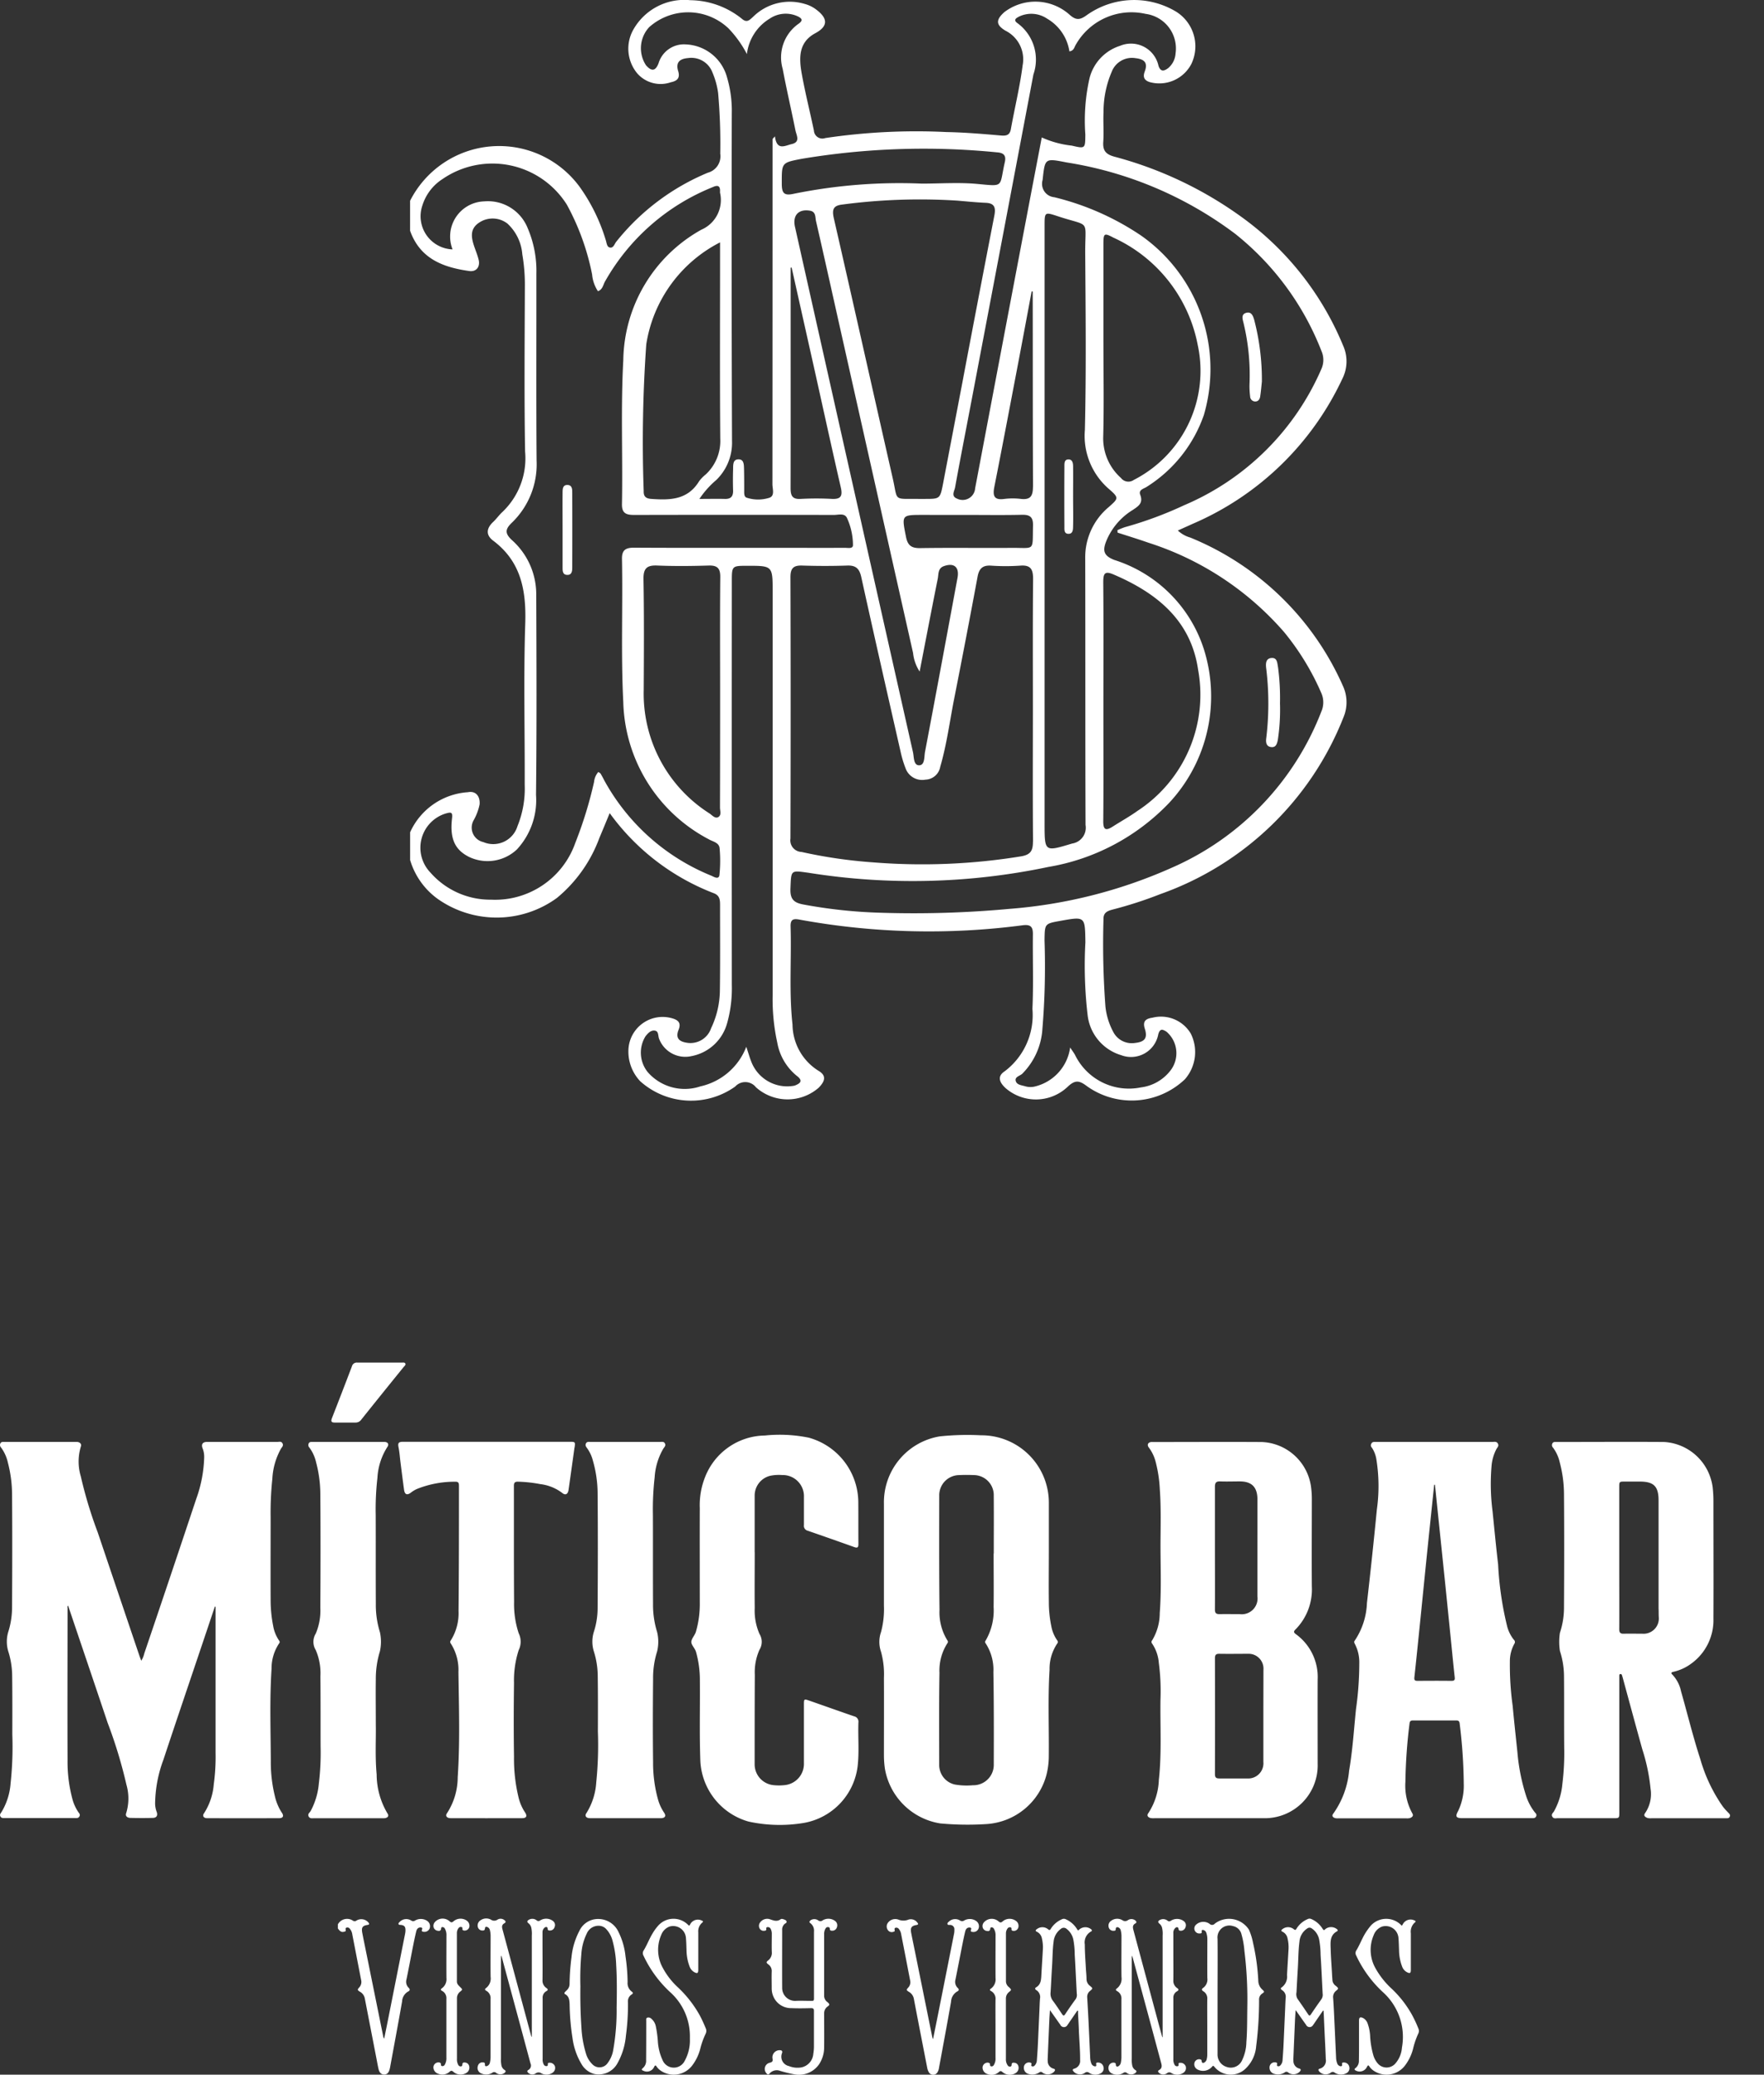 <svg xmlns="http://www.w3.org/2000/svg" width="91" height="107" viewBox="0 0 91 107">
  <rect x="0" y="0" width="91" height="107" fill="#333333" stroke="none"/>
  <g id="Group_119" data-name="Group 119" transform="translate(-0.869)">
    <path id="Trazado_98" data-name="Trazado 98" d="M86.152,84.668q0-1.2,0-2.4V78.165c0-.3,0-.3.305-.3h.587V77.8c0-.729-.244-.974-.969-.975h-.76c-.3,0-.3,0-.305.3v4.107c0,1.067,0,2.134,0,3.2,0,.181.053.248.235.241C85.546,84.661,85.849,84.669,86.152,84.668ZM82.784,94.874c-.052.083-.156.149-.085.271s.179.079.275.08q1.446,0,2.89,0c.284,0,.29-.007.29-.3q0-1.723,0-3.444V90.477q-.482-1.755-.957-3.511c-.011-.043-.024-.084-.037-.128s-.028-.092-.08-.09c-.073,0-.064.067-.068.116s0,.118,0,.176v6.845c0,.292-.007.3-.29.3-.548,0-1.1,0-1.644,0A2.526,2.526,0,0,1,82.784,94.874ZM74.616,87.1c.353,0,.7,0,1.057,0q.13-1.237.257-2.476.09-.891.179-1.78L76.023,82q-.165-1.6-.332-3.2-.094-.907-.187-1.813l-.041,0q-.178,1.709-.355,3.417c-.108,1.06-.213,2.12-.321,3.179-.112,1.111-.224,2.221-.345,3.332C74.424,87.074,74.478,87.1,74.616,87.1Zm-3.2,7.875c-.1.116-.038.209.1.243a.7.7,0,0,0,.173.008h3.476a.626.626,0,0,0,.194-.012c.112-.038.21-.118.127-.245a2.959,2.959,0,0,1-.359-1.612,26.967,26.967,0,0,1,.213-3.011c.01-.111.059-.158.164-.158h1.365c-.031-.294-.06-.589-.085-.883-.009-.111-.057-.159-.163-.159H74.354c-.105,0-.155.048-.164.158a26.985,26.985,0,0,0-.213,3.011,2.962,2.962,0,0,0,.358,1.612c.082.126-.015.207-.127.245a.6.6,0,0,1-.194.012H71.869A2.959,2.959,0,0,1,71.412,94.975ZM64.15,77.092c.009,1.052,0,2.1,0,3.154s0,2.118,0,3.176c0,.184.059.245.238.24.3-.009.6,0,.905,0q0-1.185,0-2.371c0-1.051,0-2.1,0-3.154,0-.214.068-.284.274-.276.257.011.516.007.774,0v-.112c0-.638-.293-.929-.918-.931-.332,0-.666.01-1,0C64.219,76.808,64.149,76.878,64.15,77.092Zm1.144,15.042q0-2.578,0-5.157c0-.176.06-.229.227-.227.376.007.753,0,1.129,0v-.215a.766.766,0,0,0-.8-.826c-.492-.006-.983,0-1.475,0-.168,0-.227.051-.227.227q.007,2.988,0,5.976c0,.176.06.229.227.225C64.684,92.131,64.989,92.133,65.294,92.135Zm-14.227.34c0-1.582-.013-3.164.014-4.745a2.593,2.593,0,0,1,.41-1.53.109.109,0,0,0,0-.141,2.735,2.735,0,0,1-.408-1.577c-.023-1.964-.017-3.929-.014-5.893a1.039,1.039,0,0,1,1.012-1.058c.22-.01.44-.007.66,0a1.032,1.032,0,0,0-1-1.042c-.267-.012-.536-.012-.8,0a1.039,1.039,0,0,0-1.012,1.058c0,1.964-.01,3.929.014,5.893a2.735,2.735,0,0,0,.408,1.577.109.109,0,0,1,0,.141,2.594,2.594,0,0,0-.41,1.53c-.028,1.581-.019,3.164-.014,4.745a1.031,1.031,0,0,0,.81,1.015,1.632,1.632,0,0,0,.333.043S51.068,92.48,51.068,92.474Zm-11.7,1.592a3.277,3.277,0,0,0,1.868,1.342,7.55,7.55,0,0,0,2.849.069,3.387,3.387,0,0,0,2.774-2.9c.09-.763.017-1.529.046-2.293a.282.282,0,0,0-.226-.318c-.308-.106-.614-.215-.922-.322a16.28,16.28,0,0,1-.041,1.891,3.386,3.386,0,0,1-2.774,2.9,7.551,7.551,0,0,1-2.849-.07A3.022,3.022,0,0,1,39.366,94.066Zm1.04-13.594h.006c0,.957-.008,1.913,0,2.87a2.974,2.974,0,0,0,.244,1.334.775.775,0,0,1,0,.822,2.823,2.823,0,0,0-.239,1.291c-.013,1.538-.012,3.076-.009,4.614a1.079,1.079,0,0,0,.982,1.077c.055.005.11.005.165.008,0-.014,0-.028,0-.042,0-1.538,0-3.076.009-4.613a2.835,2.835,0,0,1,.24-1.291.775.775,0,0,0,0-.822,2.985,2.985,0,0,1-.244-1.334c-.011-.956,0-1.913,0-2.87h-.006c0-.971,0-1.942,0-2.914a1.05,1.05,0,0,1,.793-1.033,2.048,2.048,0,0,1,.6-.04,1.083,1.083,0,0,0-1.115-1.042,2.214,2.214,0,0,0-.626.04,1.05,1.05,0,0,0-.793,1.032C40.4,78.529,40.406,79.5,40.406,80.472ZM25.682,94.966c-.1.136-.015.257.181.258q1.847,0,3.692,0c.228,0,.278-.113.143-.311a2.4,2.4,0,0,1-.317-.721,8.508,8.508,0,0,1-.244-2.141c-.02-1.265-.017-2.531,0-3.8a5.076,5.076,0,0,1,.242-1.695.986.986,0,0,0,0-.87,4.757,4.757,0,0,1-.238-1.607c-.015-2-.006-4-.01-6,0-.171.067-.213.221-.209A7.063,7.063,0,0,1,30.491,78a2.318,2.318,0,0,1,1.119.447c.17.145.3.086.338-.146q.133-.928.261-1.855a5.8,5.8,0,0,0-.135-.621l-.069,0h-1q-.1.718-.2,1.437c-.033.233-.169.291-.338.147a2.318,2.318,0,0,0-1.119-.447,7.05,7.05,0,0,0-1.142-.125c-.154,0-.222.038-.221.209,0,2,0,4,.01,6a4.758,4.758,0,0,0,.238,1.607.989.989,0,0,1,0,.87,5.119,5.119,0,0,0-.242,1.695c-.016,1.265-.019,2.531,0,3.8a8.508,8.508,0,0,0,.244,2.141,2.4,2.4,0,0,0,.317.721c.134.2.086.31-.143.311-.786,0-1.572,0-2.358,0A2.576,2.576,0,0,1,25.682,94.966ZM23.307,77.085c.051.4.1.8.157,1.2.035.247.161.291.354.142a1.54,1.54,0,0,1,.295-.183,4.015,4.015,0,0,1,1.034-.294q0-.45,0-.9c0-.116,0-.23-.163-.225A5.86,5.86,0,0,0,23.307,77.085ZM18.639,94.863c-.05.082-.16.144-.1.269s.186.094.288.094q1.749,0,3.5,0a.751.751,0,0,0,.173-.007c.136-.032.19-.122.105-.243a3.972,3.972,0,0,1-.556-2.011c-.086-.925-.028-1.853-.043-2.54,0-.945-.011-1.651,0-2.357a4.817,4.817,0,0,1,.213-1.456,2.322,2.322,0,0,0,0-.979,4.714,4.714,0,0,1-.212-1.455c-.009-1.53,0-3.06-.006-4.59a14.312,14.312,0,0,1,.088-1.915,5.658,5.658,0,0,1,.175-.889c-.041-.311-.082-.622-.122-.934,0-.01,0-.019,0-.029H21.095a6.2,6.2,0,0,0-.149.81,14.328,14.328,0,0,0-.088,1.915c0,1.53,0,3.06.006,4.59a4.725,4.725,0,0,0,.212,1.456,2.311,2.311,0,0,1,0,.979,4.821,4.821,0,0,0-.214,1.456c-.014.706,0,1.412,0,2.357.015.688-.043,1.616.043,2.54a3.969,3.969,0,0,0,.556,2.011c.085.12.031.21-.105.243a.754.754,0,0,1-.173.007H18.923A2.645,2.645,0,0,1,18.639,94.863Zm-9.518.1c-.065.166.064.25.209.253.39.009.782.011,1.172,0,.191-.006.257-.135.187-.319a1.231,1.231,0,0,1-.078-.431,6.668,6.668,0,0,1,.425-2.241c.511-1.543,1.032-3.082,1.552-4.623v-4.32l-.038-.009q-.437,1.3-.876,2.606c-.594,1.768-1.194,3.534-1.78,5.3a6.67,6.67,0,0,0-.425,2.241,1.23,1.23,0,0,0,.078.43c.072.184,0,.313-.187.319-.045,0-.09,0-.134,0A1.808,1.808,0,0,1,9.121,94.967Zm-6.431-.046c-.047.068-.1.128-.054.218s.128.086.207.087c.239,0,.477,0,.717,0q1.455,0,2.911,0c.091,0,.192.018.246-.094.046-.094-.016-.15-.062-.216a2.233,2.233,0,0,1-.3-.658A7.422,7.422,0,0,1,6.1,92.229c-.007-1.9,0-3.794,0-5.691q-.54-1.6-1.078-3.2c-.011-.035-.024-.069-.039-.109-.048.037-.027.084-.027.12,0,2.612-.006,5.225,0,7.837a7.39,7.39,0,0,0,.254,2.028,2.253,2.253,0,0,0,.3.658c.046.066.107.122.062.216-.055.112-.155.093-.246.093q-1.155,0-2.31,0A2.341,2.341,0,0,1,2.691,94.921ZM6.789,77.6a2.668,2.668,0,0,1,0-1.541c.059-.147-.068-.244-.222-.244H5.536a5.827,5.827,0,0,0,.111.743,22.266,22.266,0,0,0,.873,2.886q1.064,3.174,2.144,6.344c.028.081.059.162.1.272a1.231,1.231,0,0,0,.157-.379c.083-.246.165-.491.248-.737q-.755-2.228-1.506-4.457A22.276,22.276,0,0,1,6.789,77.6Zm10.323-1.435c.054-.084.143-.157.079-.275s-.165-.075-.253-.075H15.672a5.7,5.7,0,0,0-.156.859,16.423,16.423,0,0,0-.089,1.981c0,1.412,0,2.826,0,4.238a6.855,6.855,0,0,0,.129,1.359,1.94,1.94,0,0,0,.285.733c.038.055.083.1.027.175a2.3,2.3,0,0,0-.394,1.31c-.1,1.587-.046,3.178-.039,4.766a7.37,7.37,0,0,0,.208,1.793,2.6,2.6,0,0,0,.363.868c.117.168.062.282-.144.282-.789,0-1.579,0-2.368,0a2.235,2.235,0,0,1-.358.787c-.1.133-.027.255.155.256q1.857.006,3.714,0c.206,0,.261-.114.144-.282a2.6,2.6,0,0,1-.363-.868,7.36,7.36,0,0,1-.208-1.793c-.007-1.589-.065-3.178.039-4.766a2.308,2.308,0,0,1,.393-1.31c.056-.073.011-.12-.027-.175A1.914,1.914,0,0,1,16.7,85.3a6.863,6.863,0,0,1-.129-1.359c-.007-1.413,0-2.826,0-4.238a16.416,16.416,0,0,1,.089-1.981A3.563,3.563,0,0,1,17.113,76.169Zm6.334-4.222c.04-.049.109-.1.079-.168s-.113-.052-.176-.052c-.384,0-.767,0-1.151,0h-.556q-.765.945-1.528,1.892l0,0c-.124.321-.245.644-.372.965-.04.1-.039.16,0,.194.46,0,.918,0,1.378,0a.436.436,0,0,0,.143-.118Q22.349,73.3,23.446,71.947Zm13.4,4.2c.049-.072.117-.132.073-.235-.05-.119-.154-.092-.244-.092-.429,0-.86,0-1.289,0a5.721,5.721,0,0,0-.146.786,14.642,14.642,0,0,0-.09,1.938c0,1.53,0,3.06.006,4.59a4.745,4.745,0,0,0,.211,1.456,2.138,2.138,0,0,1,0,1A4.524,4.524,0,0,0,35.16,87c-.011,1.434-.016,2.869,0,4.3a7.079,7.079,0,0,0,.247,1.9,2.352,2.352,0,0,0,.319.7c.116.167.063.271-.139.288-.028,0-.058,0-.087,0H33.215a2.369,2.369,0,0,1-.361.788c-.086.118-.026.226.12.249a.862.862,0,0,0,.13,0h3.54c.028,0,.058,0,.087,0,.2-.016.254-.121.139-.288a2.34,2.34,0,0,1-.319-.7,7.079,7.079,0,0,1-.247-1.9c-.018-1.434-.013-2.869,0-4.3a4.52,4.52,0,0,1,.208-1.412,2.14,2.14,0,0,0,0-1,4.724,4.724,0,0,1-.211-1.456c-.009-1.53,0-3.06-.006-4.59a14.666,14.666,0,0,1,.09-1.937A3.363,3.363,0,0,1,36.848,76.146ZM46.9,81.085c-.007-.736,0-1.472-.006-2.208a3.49,3.49,0,0,0-1.774-2.949,3.436,3.436,0,0,1,.632,1.908c.011.735,0,1.472.006,2.207,0,.179-.05.218-.217.157-.482-.173-.967-.34-1.452-.509,0,.138,0,.276,0,.415a.258.258,0,0,0,.193.294q1.2.414,2.4.843C46.852,81.3,46.9,81.263,46.9,81.085ZM57.16,86.215c.053-.068.032-.117-.011-.175a1.822,1.822,0,0,1-.293-.706,6.107,6.107,0,0,1-.13-1.269c-.012-.875,0-1.751,0-2.627,0-.831,0-1.663,0-2.494a3.482,3.482,0,0,0-1.772-3.012,3.488,3.488,0,0,1,.63,1.97c0,.831,0,1.662,0,2.494,0,.875-.008,1.751,0,2.626a6,6,0,0,0,.13,1.269,1.807,1.807,0,0,0,.293.706c.044.058.065.107.011.175a2.327,2.327,0,0,0-.4,1.352c-.093,1.485-.024,2.971-.04,4.456a3.964,3.964,0,0,1-.13,1,3.422,3.422,0,0,1-3.063,2.5,15.384,15.384,0,0,1-2.408-.032,3.016,3.016,0,0,1-1.137-.393,3.359,3.359,0,0,0,2.28,1.436,15.384,15.384,0,0,0,2.408.032,3.422,3.422,0,0,0,3.063-2.5,3.954,3.954,0,0,0,.13-1c.016-1.485-.053-2.972.04-4.456A2.333,2.333,0,0,1,57.16,86.215ZM69.44,85.5a2.935,2.935,0,0,0,.854-2.234c-.012-1.5,0-3,0-4.5a4.772,4.772,0,0,0-.042-.638,2.714,2.714,0,0,0-1.51-2.052,2.625,2.625,0,0,1,.368,1.01,4.628,4.628,0,0,1,.041.638c0,1.5-.01,3,0,4.5A2.943,2.943,0,0,1,68.3,84.46c-.1.1-.075.147.024.22a2.725,2.725,0,0,1,1.138,2.352c-.009,1.441,0,2.884,0,4.326a2.726,2.726,0,0,1-2.768,2.824c-.934.006-1.868,0-2.8,0H62.238a2.359,2.359,0,0,1-.378.786c-.09.12-.016.21.108.246a.814.814,0,0,0,.216.011h2.845c.934,0,1.868.005,2.8,0A2.726,2.726,0,0,0,70.6,92.4c0-1.442-.006-2.884,0-4.326a2.726,2.726,0,0,0-1.138-2.352C69.365,85.65,69.342,85.6,69.44,85.5Zm12.35,9.411a2.727,2.727,0,0,1-.454-.873,10.115,10.115,0,0,1-.438-2.222c-.084-.8-.171-1.592-.245-2.389a15.277,15.277,0,0,1-.144-2.265,1.879,1.879,0,0,1,.229-.931.154.154,0,0,0-.025-.213,1.883,1.883,0,0,1-.336-.662,16.791,16.791,0,0,1-.473-3.221c-.107-.912-.193-1.826-.287-2.74a10.911,10.911,0,0,1-.056-2.289,2.283,2.283,0,0,1,.258-.927c.05-.086.138-.157.072-.276s-.174-.087-.271-.087h-1.17c-.013.083-.024.166-.034.249a10.859,10.859,0,0,0,.056,2.288c.093.914.178,1.828.287,2.741a16.794,16.794,0,0,0,.473,3.221,1.889,1.889,0,0,0,.337.662.154.154,0,0,1,.025.213,1.879,1.879,0,0,0-.229.931,15.249,15.249,0,0,0,.144,2.264c.074.8.161,1.594.245,2.39A10.208,10.208,0,0,0,80.192,93a2.744,2.744,0,0,0,.454.873c.051.061.118.112.077.21s-.133.1-.219.1H78.065a2.084,2.084,0,0,1-.227.673c-.156.278-.111.368.2.368q1.053,0,2.108,0h1.5c.086,0,.175,0,.219-.1S81.84,94.975,81.789,94.913Zm9.981.022a3.549,3.549,0,0,1-.276-.311,8.161,8.161,0,0,1-1.157-2.433c-.378-1.159-.666-2.346-1-3.519a1.764,1.764,0,0,0-.44-.846c-.094-.089-.064-.123.05-.15a2.456,2.456,0,0,0,.923-.426,2.756,2.756,0,0,0,1.139-2.317c.009-2.024,0-4.048,0-6.071a6.164,6.164,0,0,0-.039-.7,2.726,2.726,0,0,0-1.518-2.084,2.557,2.557,0,0,1,.375,1.042,6.164,6.164,0,0,1,.039.7c0,2.023,0,4.048,0,6.072a2.759,2.759,0,0,1-1.139,2.317,2.443,2.443,0,0,1-.923.426c-.115.027-.144.061-.051.15a1.764,1.764,0,0,1,.44.846c.332,1.173.62,2.36,1,3.519a8.162,8.162,0,0,0,1.157,2.433,3.551,3.551,0,0,0,.276.311c.055.058.127.1.087.2s-.126.084-.2.087-.145,0-.217,0H87.759a1.351,1.351,0,0,1-.268.763c-.118.151,0,.215.1.261a.617.617,0,0,0,.236.017h3.607c.073,0,.145,0,.218,0s.165.011.2-.087S91.826,94.994,91.77,94.935Z" fill="none"/>
    <path id="Trazado_99" data-name="Trazado 99" d="M23.033,99.459a.332.332,0,0,0-.119-.385.584.584,0,0,0-.626-.027.179.179,0,0,1-.209,0,.473.473,0,0,0-.594.075c-.029.032-.073.062-.056.111s.072.038.113.042c.18.019.244.088.244.271a.9.9,0,0,1-.016.169q-.422,2.125-.844,4.249c-.078.394-.158.786-.238,1.179a.28.28,0,0,1-.05-.12q-.45-2.219-.9-4.438c-.06-.295-.121-.592-.178-.887s.007-.381.272-.423c.093-.015.1-.054.044-.122a.479.479,0,0,0-.61-.106.163.163,0,0,1-.205,0,.539.539,0,0,0-.762.2v.21c.118.168.2.208.339.166.039-.012.078-.021.068-.076s-.027-.109.042-.132a.149.149,0,0,1,.163.053.59.59,0,0,1,.134.308q.227,1.172.455,2.346a.412.412,0,0,1-.1.378c-.1.116-.1.133.028.217a.5.5,0,0,1,.256.329c.2,1.032.4,2.063.6,3.093.037.19.069.38.112.567s.143.285.288.286.24-.087.289-.282c0-.022.011-.042.015-.064.209-1.14.423-2.28.624-3.422a.618.618,0,0,1,.318-.517c.088-.044.1-.109.024-.186a.431.431,0,0,1-.116-.433c.123-.6.238-1.21.358-1.816.045-.223.092-.446.146-.666.028-.111.088-.2.223-.2.059,0,.11.032.079.1-.052.113.029.119.1.128A.291.291,0,0,0,23.033,99.459Zm1.409,6.7q0-1.545,0-3.089a.429.429,0,0,1,.165-.353c.131-.107.129-.109,0-.237-.078-.081-.168-.153-.168-.283,0-.828,0-1.657,0-2.485a.424.424,0,0,1,.092-.281.136.136,0,0,1,.14-.047c.057.012.059.055.054.1a.065.065,0,0,0,.055.076.247.247,0,0,0,.3-.174.322.322,0,0,0-.145-.339.556.556,0,0,0-.663.036c-.085.074-.127.081-.217,0a.534.534,0,0,0-.755.05.291.291,0,0,0-.05.3.261.261,0,0,0,.229.147.11.11,0,0,0,.141-.083c.011-.045,0-.107.069-.11a.148.148,0,0,1,.134.089.668.668,0,0,1,.077.354c0,.728-.007,1.455,0,2.183a.578.578,0,0,1-.237.532c-.07.05-.068.091.011.133a.423.423,0,0,1,.223.413c0,.5,0,1.007,0,1.512s0,1.007,0,1.511a.668.668,0,0,1-.081.367.136.136,0,0,1-.14.076c-.062-.009-.062-.058-.063-.11s-.05-.075-.1-.08a.26.26,0,0,0-.278.321.348.348,0,0,0,.234.261.551.551,0,0,0,.583-.092c.079-.07.125-.081.21,0a.563.563,0,0,0,.706.024.318.318,0,0,0,.1-.343.235.235,0,0,0-.213-.165c-.063-.01-.125,0-.133.085,0,.049-.006.1-.066.113a.136.136,0,0,1-.143-.07A.587.587,0,0,1,24.443,106.164Zm4.69.28c0,.056.009.11-.064.118a.146.146,0,0,1-.149-.084.549.549,0,0,1-.056-.293q0-1.564,0-3.13a.375.375,0,0,1,.193-.359c.1-.056.085-.1,0-.161a.458.458,0,0,1-.2-.415c.008-.613,0-1.227,0-1.84,0-.2,0-.4,0-.605a.307.307,0,0,1,.11-.256c.077-.058.15-.035.156.057s.049.092.11.093a.245.245,0,0,0,.246-.175.265.265,0,0,0-.084-.318.584.584,0,0,0-.656-.029.143.143,0,0,1-.192-.007.352.352,0,0,0-.4-.022c-.093.053-.094.118-.011.18a.4.4,0,0,1,.142.228,1.5,1.5,0,0,1,.027.4q0,2.373,0,4.748v.473l-.017,0a.319.319,0,0,1-.015-.036q-.742-2.757-1.484-5.514c-.035-.131-.028-.228.1-.3.094-.054.07-.117-.008-.17a.3.3,0,0,0-.343-.02.3.3,0,0,1-.346,0,.508.508,0,0,0-.541.041.31.31,0,0,0-.116.382.239.239,0,0,0,.243.138c.1,0,.1-.053.113-.13s.082-.066.139-.039a.231.231,0,0,1,.116.167,1.246,1.246,0,0,1,.033.287c0,.7-.009,1.4,0,2.1a.623.623,0,0,1-.237.585c-.064.046-.072.093.01.137a.434.434,0,0,1,.225.424c0,1,0,2,0,3a1.218,1.218,0,0,1-.03.26.251.251,0,0,1-.126.189c-.072.034-.145.038-.136-.076.007-.082-.039-.1-.1-.1a.233.233,0,0,0-.259.172.307.307,0,0,0,.18.4.6.6,0,0,0,.56-.038.152.152,0,0,1,.2.007.352.352,0,0,0,.433,0c.06-.053.081-.1,0-.152a.367.367,0,0,1-.165-.256,1.557,1.557,0,0,1-.02-.353q0-2.592,0-5.182v-.112a.372.372,0,0,1,.053.121q.475,1.755.949,3.51l.522,1.939a.256.256,0,0,1-.107.33c-.084.048-.068.1-.007.153a.3.3,0,0,0,.384.025.245.245,0,0,1,.289,0,.557.557,0,0,0,.579-.031.3.3,0,0,0,.121-.333.28.28,0,0,0-.286-.183C29.174,106.388,29.129,106.386,29.133,106.444Zm3.546-2.927a11.661,11.661,0,0,1-.178,2.234,1.517,1.517,0,0,1-.277.644.509.509,0,0,1-.81.057,1.259,1.259,0,0,1-.319-.549,5.508,5.508,0,0,1-.231-1.341c-.048-.7-.063-1.408-.053-2.114a14.208,14.208,0,0,1,.049-1.666,2.805,2.805,0,0,1,.275-1.046.657.657,0,0,1,.636-.411.523.523,0,0,1,.35.147,1.4,1.4,0,0,1,.354.646,5.468,5.468,0,0,1,.182,1.231C32.7,102.072,32.692,102.794,32.679,103.517Zm.778-.8a.538.538,0,0,1-.211-.483,9.78,9.78,0,0,0-.108-1.334,3.639,3.639,0,0,0-.361-1.255,1.152,1.152,0,0,0-1.081-.67,1.06,1.06,0,0,0-.943.625,3.679,3.679,0,0,0-.4,1.338,11.6,11.6,0,0,0-.1,1.387.432.432,0,0,1-.136.316c-.034.033-.069.065-.1.1s-.048.08,0,.108c.215.114.229.315.238.529a12.144,12.144,0,0,0,.151,1.752,3.5,3.5,0,0,0,.476,1.351,1.078,1.078,0,0,0,.638.485,1.1,1.1,0,0,0,1.2-.544,3.538,3.538,0,0,0,.438-1.42,11.909,11.909,0,0,0,.107-1.729.416.416,0,0,1,.182-.4C33.538,102.819,33.532,102.765,33.457,102.713Zm3.816,2.172a.31.31,0,0,0,.008-.267,7.144,7.144,0,0,0-.313-.678,5.955,5.955,0,0,0-1.158-1.473,3.8,3.8,0,0,1-.739-.958,1.917,1.917,0,0,1-.093-1.708.735.735,0,0,1,.424-.437.66.66,0,0,1,.854.594c.018.205.022.41.029.617a2.449,2.449,0,0,0,.154.834.55.55,0,0,0,.24.3c.165.091.213.063.213-.128,0-.64,0-1.28,0-1.919a.584.584,0,0,1,.2-.5c.072-.055.048-.087-.026-.113a.448.448,0,0,0-.6.214c-.027.043-.035.071-.09.02a1.058,1.058,0,0,0-1.585.071,2.486,2.486,0,0,0-.257.362c-.171.28-.283.591-.455.87a.263.263,0,0,0-.011.28,6.06,6.06,0,0,0,1.392,1.895,3.05,3.05,0,0,1,1,2.32c0,.027,0,.052,0,.079a2.175,2.175,0,0,1-.266,1.123.627.627,0,0,1-1.15-.048,2.682,2.682,0,0,1-.235-.924,5.908,5.908,0,0,0-.105-.793.69.69,0,0,0-.229-.4.218.218,0,0,0-.217-.057c-.076.035-.046.123-.051.19,0,.044,0,.088,0,.132,0,.621,0,1.244-.006,1.867a.489.489,0,0,1-.157.4c-.094.08-.086.112.029.154a.406.406,0,0,0,.545-.212c.049-.086.074-.087.126-.008a.809.809,0,0,0,.212.21,1.194,1.194,0,0,0,1.624-.269,2.413,2.413,0,0,0,.426-.907A4.063,4.063,0,0,1,37.273,104.885ZM44.042,99.4a.282.282,0,0,0-.115-.344.576.576,0,0,0-.615-.018.188.188,0,0,1-.24,0,.342.342,0,0,0-.389,0c-.056.046-.083.1-.01.147a.48.48,0,0,1,.187.437q0,.842,0,1.683h0v1.71c0,.177,0,.178-.17.178-.259,0-.518-.014-.776,0a.666.666,0,0,1-.695-.674c-.007-.99,0-1.981,0-2.972a.388.388,0,0,1,.134-.328c.039-.03.1-.043.094-.111s-.074-.09-.131-.113-.135-.044-.176-.012c-.2.151-.389.052-.582-.008a.387.387,0,0,0-.077-.013.452.452,0,0,0-.424.224.28.28,0,0,0,.017.3.237.237,0,0,0,.243.088c.042,0,.081-.016.084-.064s-.024-.109.057-.12a.159.159,0,0,1,.17.094.548.548,0,0,1,.056.267c0,.306-.01.614,0,.919a.482.482,0,0,1-.185.434c-.112.091-.109.12.009.21a.41.41,0,0,1,.171.372c-.009.285,0,.57,0,.855a1.038,1.038,0,0,0,.084.422.991.991,0,0,0,.938.605c.336.015.673.008,1.01,0,.114,0,.149.036.147.151,0,.613,0,1.228,0,1.841a2.386,2.386,0,0,1-.033.366.771.771,0,0,1-.624.7,1.192,1.192,0,0,1-.636-.071.493.493,0,0,1-.349-.677c.024-.1-.018-.136-.111-.14a.369.369,0,0,0-.384.434c.026.136-.011.174-.134.21a.329.329,0,0,0-.187.537c.049.064.106.1.169.022a.487.487,0,0,1,.542-.139,6.483,6.483,0,0,0,.728.178,1.262,1.262,0,0,0,1.286-.52,1.567,1.567,0,0,0,.259-.881c.006-.575,0-1.149,0-1.723a.424.424,0,0,1,.17-.365c.126-.094.126-.118.009-.228a.412.412,0,0,1-.179-.3c0-1.065,0-2.13,0-3.2a.543.543,0,0,1,.08-.314.132.132,0,0,1,.134-.061c.059.007.08.044.081.1,0,.071.048.085.106.085A.243.243,0,0,0,44.042,99.4Zm7.312.05a.332.332,0,0,0-.121-.373.58.58,0,0,0-.615-.034.2.2,0,0,1-.232,0,.469.469,0,0,0-.555.052c-.04.037-.1.075-.084.137s.089.039.137.045a.22.22,0,0,1,.219.242.924.924,0,0,1-.015.2q-.42,2.124-.844,4.25c-.078.393-.159.786-.238,1.179h-.02c-.01-.04-.022-.08-.03-.12q-.447-2.208-.894-4.414c-.062-.305-.126-.609-.185-.913-.055-.282.009-.378.274-.422.094-.016.1-.059.042-.122a.413.413,0,0,0-.451-.158.691.691,0,0,1-.534,0,.468.468,0,0,0-.549.19.317.317,0,0,0,.017.358.238.238,0,0,0,.277.085c.038-.011.081-.018.072-.073s-.029-.118.05-.138a.162.162,0,0,1,.169.071.587.587,0,0,1,.116.275q.232,1.184.46,2.371a.4.4,0,0,1-.095.366c-.108.122-.106.135.034.225a.518.518,0,0,1,.254.359c.226,1.19.46,2.38.691,3.57a.644.644,0,0,0,.077.208.257.257,0,0,0,.45.009.6.6,0,0,0,.08-.234c.208-1.132.421-2.263.62-3.4a.644.644,0,0,1,.329-.539c.086-.043.089-.108.016-.176a.433.433,0,0,1-.117-.433c.125-.614.242-1.228.364-1.843.043-.214.087-.428.139-.64.028-.111.087-.2.222-.2.059,0,.111.031.081.1-.055.127.039.123.107.13A.276.276,0,0,0,51.354,99.448Zm2.037-.01a.314.314,0,0,0-.082-.348.551.551,0,0,0-.714,0c-.09.079-.132.069-.216,0a.534.534,0,0,0-.755.055.287.287,0,0,0-.046.3.262.262,0,0,0,.231.144.11.11,0,0,0,.139-.086c.011-.045.006-.105.072-.107a.148.148,0,0,1,.125.082.636.636,0,0,1,.082.353c0,.728-.007,1.455,0,2.183a.588.588,0,0,1-.24.545c-.061.042-.071.085.006.125a.448.448,0,0,1,.232.448c-.006.5,0,.99,0,1.485s0,1.008,0,1.512a.622.622,0,0,1-.09.376.13.13,0,0,1-.134.063c-.052-.01-.062-.051-.059-.1s-.041-.081-.091-.089a.26.26,0,0,0-.291.3.349.349,0,0,0,.242.284.555.555,0,0,0,.593-.1c.075-.068.117-.063.19,0a.569.569,0,0,0,.706.034.316.316,0,0,0,.113-.34.226.226,0,0,0-.206-.173c-.067-.012-.134-.007-.142.087,0,.051-.008.1-.069.11a.135.135,0,0,1-.134-.064.53.53,0,0,1-.092-.335c0-1.034,0-2.068,0-3.1a.425.425,0,0,1,.157-.344c.137-.115.136-.117.01-.246a.4.4,0,0,1-.165-.284c0-.828,0-1.657,0-2.484a.428.428,0,0,1,.086-.271.14.14,0,0,1,.15-.054c.057.013.052.059.05.105s.037.073.084.075A.236.236,0,0,0,53.39,99.438Zm3.027,3.391a.379.379,0,0,1-.091.316q-.261.36-.506.731c-.066.1-.1.086-.162,0-.156-.236-.312-.474-.482-.7a.6.6,0,0,1-.11-.429c.029-.454.046-.908.076-1.363.027-.415.022-.831.078-1.244a.923.923,0,0,1,.376-.663.222.222,0,0,1,.294,0,.927.927,0,0,1,.348.552,4.261,4.261,0,0,1,.072.769C56.352,101.473,56.381,102.145,56.417,102.829Zm1.374,3.763a.278.278,0,0,0-.272-.22c-.068,0-.121,0-.1.1s-.037.107-.11.086a.231.231,0,0,1-.147-.155.9.9,0,0,1-.054-.282c-.029-.617-.055-1.234-.085-1.851-.02-.419-.045-.839-.069-1.258a.385.385,0,0,1,.147-.334c.147-.124.15-.131,0-.258a.441.441,0,0,1-.183-.357c0-.184-.023-.367-.033-.551-.021-.41-.055-.822-.055-1.232a.638.638,0,0,1,.321-.666c.068-.032.049-.081,0-.12a.475.475,0,0,0-.606.017c-.058.072-.083.036-.118-.024a1.3,1.3,0,0,0-.567-.5.229.229,0,0,0-.222,0,1.263,1.263,0,0,0-.562.487c-.039.067-.067.085-.136.028a.461.461,0,0,0-.575-.017c-.074.05-.107.1,0,.146a.472.472,0,0,1,.253.346,1.949,1.949,0,0,1,.047.587c-.024.433-.052.865-.076,1.3-.013.243-.024.484-.269.628-.07.04-.064.1.006.143a.418.418,0,0,1,.193.439c-.017.192-.02.385-.029.577-.028.626-.055,1.251-.085,1.877-.012.24-.03.48-.047.72a.424.424,0,0,1-.111.274.129.129,0,0,1-.141.043c-.056-.021-.039-.068-.028-.112s-.02-.068-.063-.078a.262.262,0,0,0-.329.259.324.324,0,0,0,.246.329.64.64,0,0,0,.546-.079.121.121,0,0,1,.169.007.45.45,0,0,0,.6-.048c.068-.077.067-.13-.039-.158a.4.4,0,0,1-.291-.391,1.128,1.128,0,0,1,0-.157q.04-.978.083-1.955c.007-.164.02-.328.033-.513.187.263.359.51.533.753a.205.205,0,0,0,.371.01c.048-.062.09-.13.134-.193l.376-.547.035.013c0,.048,0,.1,0,.143.014.28.032.56.042.839.018.521.069,1.041.064,1.562a.411.411,0,0,1-.3.438c-.1.029-.1.082-.033.151a.44.44,0,0,0,.578.067.169.169,0,0,1,.225,0,.579.579,0,0,0,.615.01A.286.286,0,0,0,57.792,106.592Zm3.608-.4q0-1.57,0-3.143a.368.368,0,0,1,.187-.35c.1-.057.1-.106.007-.168a.445.445,0,0,1-.195-.4c.007-.486,0-.972,0-1.459q0-.487,0-.973a.336.336,0,0,1,.105-.272c.077-.065.154-.04.164.057.007.073.044.086.1.089a.247.247,0,0,0,.257-.18.265.265,0,0,0-.089-.316.59.59,0,0,0-.657-.024.134.134,0,0,1-.182,0,.358.358,0,0,0-.4-.031c-.1.051-.1.12-.015.187a.4.4,0,0,1,.136.217,1.381,1.381,0,0,1,.028.393q0,2.565,0,5.129v.113l-.02,0q-.119-.434-.236-.869-.623-2.32-1.247-4.639c-.04-.147-.061-.271.1-.358.073-.039.056-.1,0-.146a.318.318,0,0,0-.388-.02.242.242,0,0,1-.288,0,.519.519,0,0,0-.575.03.3.3,0,0,0-.084.428.255.255,0,0,0,.244.086c.087,0,.067-.065.079-.119.016-.073.079-.074.135-.05a.217.217,0,0,1,.121.162,1.16,1.16,0,0,1,.036.286c0,.7-.009,1.4,0,2.1a.635.635,0,0,1-.24.6c-.071.05-.057.1.016.136a.426.426,0,0,1,.221.414c0,1,0,2.008,0,3.011a1.492,1.492,0,0,1-.027.248.283.283,0,0,1-.109.188c-.084.059-.15.031-.153-.072,0-.053-.017-.08-.067-.094a.251.251,0,0,0-.275.122.312.312,0,0,0,.155.439.6.6,0,0,0,.572-.035.142.142,0,0,1,.184,0,.354.354,0,0,0,.434.006c.065-.053.093-.106,0-.159a.36.36,0,0,1-.158-.245,1.5,1.5,0,0,1-.022-.366q0-2.592,0-5.182v-.107a.668.668,0,0,1,.068.176q.374,1.381.748,2.762.354,1.311.706,2.623c.037.139.033.262-.109.34-.076.043-.066.09-.01.144a.322.322,0,0,0,.418.018.183.183,0,0,1,.23,0,.572.572,0,0,0,.614-.02.293.293,0,0,0,.117-.334.284.284,0,0,0-.289-.179c-.042,0-.082,0-.077.063s.009.1-.056.112a.14.14,0,0,1-.152-.075A.541.541,0,0,1,61.4,106.194Zm3.814-2.647c-.011.591,0,1.182-.048,1.772a2.235,2.235,0,0,1-.216.925.635.635,0,0,1-.8.356.664.664,0,0,1-.471-.663q0-1.5,0-3.009c0-.977.01-1.954,0-2.931a.614.614,0,0,1,.8-.66.56.56,0,0,1,.435.423,4.438,4.438,0,0,1,.152.864A20.38,20.38,0,0,1,65.213,103.547Zm.771-.939a.63.63,0,0,1-.205-.464,11.132,11.132,0,0,0-.271-1.948,3.111,3.111,0,0,0-.211-.675,1.218,1.218,0,0,0-1.754-.316.188.188,0,0,1-.282.011.556.556,0,0,0-.7.055.265.265,0,0,0-.056.3.257.257,0,0,0,.268.144c.055,0,.1-.012.09-.092-.018-.1.049-.1.112-.075a.211.211,0,0,1,.125.142.978.978,0,0,1,.051.322c0,.666-.007,1.332,0,2a.54.54,0,0,1-.216.512c-.09.062-.078.121.013.177a.425.425,0,0,1,.2.4c-.006.477,0,.954,0,1.432s0,.956,0,1.433a1.018,1.018,0,0,1-.028.234.268.268,0,0,1-.116.168c-.08.05-.139.023-.145-.07a.081.081,0,0,0-.063-.085.249.249,0,0,0-.3.145.3.3,0,0,0,.131.364.612.612,0,0,0,.763-.128c.046-.054.064-.073.121-.006a1.09,1.09,0,0,0,1.572.137,1.782,1.782,0,0,0,.587-1.193,18.642,18.642,0,0,0,.151-2.384.359.359,0,0,1,.152-.326C66.107,102.731,66.11,102.721,65.984,102.608Zm3.019.547c-.174.24-.34.484-.506.73-.055.083-.09.086-.147,0q-.272-.408-.554-.808a.483.483,0,0,1-.045-.33c.021-.428.046-.856.071-1.284s.024-.884.081-1.322a.894.894,0,0,1,.407-.685.191.191,0,0,1,.227,0,.9.9,0,0,1,.385.584,4.52,4.52,0,0,1,.071.77c.043.667.072,1.336.107,2.015A.4.4,0,0,1,69,103.155Zm1.468,3.426a.28.28,0,0,0-.28-.21c-.066,0-.106.013-.088.1s-.046.109-.12.084a.228.228,0,0,1-.136-.149.881.881,0,0,1-.054-.282c-.03-.617-.055-1.234-.085-1.851-.019-.406-.036-.814-.066-1.22a.414.414,0,0,1,.151-.381c.135-.112.135-.123,0-.243a.411.411,0,0,1-.186-.272c-.009-.123-.018-.244-.024-.367-.024-.428-.059-.856-.07-1.285-.01-.339-.046-.7.329-.9.05-.026.041-.072,0-.106a.479.479,0,0,0-.6-.01c-.076.086-.1.055-.153-.026a1.266,1.266,0,0,0-.564-.486.214.214,0,0,0-.2,0,1.242,1.242,0,0,0-.574.493c-.046.08-.079.077-.146.022a.466.466,0,0,0-.576,0c-.075.054-.083.1.007.139a.475.475,0,0,1,.254.344,1.945,1.945,0,0,1,.048.587c-.024.433-.053.866-.076,1.3a.683.683,0,0,1-.277.637c-.077.046-.038.1.023.142a.4.4,0,0,1,.185.4c-.016.2-.02.393-.029.59-.029.63-.055,1.26-.085,1.89-.011.241-.03.481-.047.721a.417.417,0,0,1-.119.283.124.124,0,0,1-.131.035c-.056-.02-.041-.066-.03-.111s-.017-.069-.061-.08a.264.264,0,0,0-.331.258.326.326,0,0,0,.244.331.634.634,0,0,0,.535-.072.137.137,0,0,1,.191.007.449.449,0,0,0,.591-.054c.067-.074.072-.129-.037-.159a.4.4,0,0,1-.293-.4,1.123,1.123,0,0,1,0-.158q.04-.972.083-1.942c.007-.164.02-.328.033-.51.031.043.052.069.072.1.156.22.31.443.468.662a.2.2,0,0,0,.355.011c.041-.05.076-.106.112-.159.135-.2.271-.394.406-.591l.029.012c0,.043,0,.085.007.128.012.267.023.534.035.8.024.525.053,1.049.072,1.575a.425.425,0,0,1-.312.482c-.082.024-.084.072-.033.137a.442.442,0,0,0,.6.071.152.152,0,0,1,.2-.005.586.586,0,0,0,.638.012A.286.286,0,0,0,70.471,106.581Zm1.359-5.063a1.917,1.917,0,0,1-.1-1.708.739.739,0,0,1,.431-.447.661.661,0,0,1,.851.6c.017.205.021.411.029.617a2.447,2.447,0,0,0,.155.834.538.538,0,0,0,.253.3c.155.079.2.052.2-.126,0-.626,0-1.253,0-1.88a.632.632,0,0,1,.214-.564c.049-.036.041-.075-.018-.094a.449.449,0,0,0-.6.175c-.018.029-.035.059-.053.087-.013,0-.024-.006-.028-.012a1.079,1.079,0,0,0-1.578.01,3.332,3.332,0,0,0-.284.391c-.174.283-.288.6-.46.882a.253.253,0,0,0-.013.268,6.068,6.068,0,0,0,1.388,1.9,3.1,3.1,0,0,1,.973,2.854,1.386,1.386,0,0,1-.359.84.6.6,0,0,1-.888-.024,1.134,1.134,0,0,1-.232-.436,4.434,4.434,0,0,1-.159-.929,2.29,2.29,0,0,0-.131-.694.5.5,0,0,0-.236-.284c-.149-.07-.208-.033-.209.133,0,.421,0,.841,0,1.263,0,.263,0,.526-.006.789a.468.468,0,0,1-.18.4c-.071.051-.047.09.02.124a.418.418,0,0,0,.581-.2c.043-.074.066-.094.119-.012a.787.787,0,0,0,.21.212,1.192,1.192,0,0,0,1.633-.267,2.429,2.429,0,0,0,.424-.907,3.98,3.98,0,0,1,.255-.729.312.312,0,0,0,.006-.267,6.535,6.535,0,0,0-.314-.677,5.559,5.559,0,0,0-1.049-1.361A4.261,4.261,0,0,1,71.83,101.518Z" fill="#fff"/>
    <path id="Trazado_100" data-name="Trazado 100" d="M30.39,29.271q.006-1.925,0-3.85c0-.182,0-.407-.252-.409s-.245.227-.247.407c-.006.623,0,1.247,0,1.87,0,.66,0,1.32,0,1.98,0,.165,0,.363.218.38C30.365,29.67,30.39,29.46,30.39,29.271Zm35.8,5.209a14.91,14.91,0,0,1,0,3.6c-.027.209,0,.427.267.451.23.021.285-.161.329-.354A10.456,10.456,0,0,0,66.9,36.27a12.184,12.184,0,0,0-.1-1.855c-.044-.213-.033-.494-.324-.48C66.146,33.951,66.163,34.248,66.189,34.481ZM65.88,20.443c.043-.289.066-.581.086-.763a12.265,12.265,0,0,0-.4-3.2c-.06-.194-.143-.415-.4-.348-.277.071-.2.311-.153.5a11.418,11.418,0,0,1,.314,3.212,4.248,4.248,0,0,0,.033.6.263.263,0,0,0,.235.261C65.772,20.721,65.856,20.6,65.88,20.443Zm-9.653,6.684c.013-.494,0-.989,0-1.483h0c0-.531.007-1.061,0-1.592,0-.159-.031-.367-.248-.359s-.2.225-.2.38q-.009,1.538,0,3.076c0,.158-.025.375.2.382C56.229,27.539,56.222,27.3,56.227,27.127Zm1.564-9.453q0-2.53,0-5.061c0-.588.033-.613.517-.357A7.67,7.67,0,0,1,62.658,17.8a6.313,6.313,0,0,1-3.3,6.952.48.48,0,0,1-.66-.1,2.735,2.735,0,0,1-.917-2.137C57.823,20.9,57.792,19.288,57.792,17.674Zm-.008,12.357c0-.455.073-.6.538-.4,2.21.947,3.98,2.352,4.353,4.9a7.152,7.152,0,0,1-3.122,7.288c-.412.295-.858.541-1.285.814-.35.223-.489.172-.484-.287.017-1.815.007-3.631.007-5.446v-.77C57.792,34.1,57.8,32.067,57.783,30.031ZM56.852,28.8c.012,4.581,0,9.163.017,13.744a.826.826,0,0,1-.689.96c-1.431.427-1.424.455-1.424-1.074V11.642c0-.7.007-.712.652-.5,1.77.59,1.43.093,1.444,1.958.022,3.024.055,6.048-.017,9.07a3.622,3.622,0,0,0,1.249,3.056c.521.454.483.479-.015.923A3.375,3.375,0,0,0,56.852,28.8Zm12.173-9.745a13.436,13.436,0,0,1-7.078,7.006A19.588,19.588,0,0,1,58.9,27.188a3.577,3.577,0,0,0-.385.156c0,.042.006.084.009.127.528.171,1.059.333,1.583.517a15.538,15.538,0,0,1,7,4.605,13.189,13.189,0,0,1,1.91,3.117,1.191,1.191,0,0,1,.014.994A14.486,14.486,0,0,1,61.3,44.76a25.319,25.319,0,0,1-8.354,2.114,53.823,53.823,0,0,1-6.646.2,25.572,25.572,0,0,1-3.974-.423c-.495-.09-.7-.266-.681-.813.042-.984,0-.953.936-.825a34.045,34.045,0,0,0,12.366-.3,11.176,11.176,0,0,0,6.23-3.3,8.054,8.054,0,0,0,1.78-7.981,7.1,7.1,0,0,0-4.606-4.554c-.546-.214-.6-.473-.429-.931A3.377,3.377,0,0,1,59.306,26.3c.279-.189.552-.345.384-.782-.1-.265.194-.311.342-.414a7.143,7.143,0,0,0,2.939-3.694,8.413,8.413,0,0,0-3.227-9.254,13.822,13.822,0,0,0-4.49-1.985.693.693,0,0,1-.6-.888c.124-1.127.107-1.128,1.234-.906a19.515,19.515,0,0,1,8.7,3.681,14.394,14.394,0,0,1,4.453,6.049A1.136,1.136,0,0,1,69.025,19.053ZM57.073,4.042a9.921,9.921,0,0,0-.215,2.893c-.007.733,0,.739-.7.575a5.037,5.037,0,0,1-1.547-.421c-.262,1.374-.521,2.719-.776,4.064Q52.5,18.167,51.174,25.181a.646.646,0,0,1-.937.534c-.315-.123-.136-.386-.1-.566.274-1.513.571-3.021.858-4.532q1.594-8.388,3.185-16.777A2.33,2.33,0,0,0,53.365,1.2c-.239-.164-.086-.264.074-.344a1.456,1.456,0,0,1,1.447.106,2.361,2.361,0,0,1,1.151,1.688c.227-.034.248-.2.317-.322A3.3,3.3,0,0,1,59.964.715a1.8,1.8,0,0,1,1.549,2.042,1.075,1.075,0,0,1-.387.761c-.182.131-.376.224-.493-.123a1.453,1.453,0,0,0-1.986-1.031A2.357,2.357,0,0,0,57.073,4.042ZM52.7,8.387c-.289,1.272-.007,1.23-1.41,1.1-.947-.089-1.908-.017-2.863-.017a27.338,27.338,0,0,0-6.61.524c-.493.111-.619-.023-.618-.522,0-1.083-.022-1.079,1.027-1.281a38.208,38.208,0,0,1,10.076-.334C52.671,7.883,52.784,8.036,52.7,8.387ZM42.066,1.225a2.12,2.12,0,0,0-.82,2.329c.2,1.061.445,2.112.658,3.17.052.258.271.6-.195.708-.345.08-.77.357-.863-.4l-.124.137v.707q0,8.551-.006,17.1c0,.239.136.59-.153.694a1.9,1.9,0,0,1-1.169,0c-.154-.046-.133-.243-.134-.388,0-.367,0-.734-.009-1.1-.007-.214,0-.5-.292-.493s-.266.3-.272.515c-.011.367-.012.734,0,1.1.006.3-.118.435-.42.428-.411-.011-.822,0-1.318,0a4.7,4.7,0,0,1,.868-.974,2.674,2.674,0,0,0,.815-2.016Q38.6,14.3,38.62,5.855A6.07,6.07,0,0,0,38.38,4.01a2.3,2.3,0,0,0-2.139-1.72,1.366,1.366,0,0,0-1.4.976c-.156.4-.354.434-.647.1A1.6,1.6,0,0,1,34.359,1.4a3.024,3.024,0,0,1,4.09.063A5.733,5.733,0,0,1,39.4,2.79,2.473,2.473,0,0,1,40.583.957,1.472,1.472,0,0,1,42.03.847C42.25.955,42.3,1.06,42.066,1.225ZM38.025,22.614a2.356,2.356,0,0,1-.754,1.859,1.857,1.857,0,0,0-.34.351c-.59.966-1.507.975-2.465.907-.271-.019-.4-.12-.39-.4a71.485,71.485,0,0,1,.132-7.57A7.138,7.138,0,0,1,38.015,12.5v.67C38.016,16.315,38,19.465,38.025,22.614Zm12.692,3.943c.956,0,1.911.015,2.867-.007.407-.009.587.107.575.556-.033,1.352.127,1.141-1.114,1.15-1.568.012-3.137-.013-4.706.012-.443.007-.643-.128-.732-.578-.224-1.138-.243-1.134.891-1.134ZM44.332,10.548a30.458,30.458,0,0,1,5.935-.2c.485.041.969.091,1.454.112.455.019.523.249.444.655q-.832,4.286-1.643,8.576-.5,2.616-1,5.233c-.156.808-.16.807-.953.807h-.325c-1.317-.011-1.05.128-1.318-1.049-1.019-4.48-2.02-8.964-3.046-13.442C43.78,10.78,43.873,10.6,44.332,10.548Zm-1.67.32c.3.053.259.332.3.522.451,1.962.885,3.929,1.326,5.893q1.84,8.2,3.684,16.395a2.129,2.129,0,0,0,.339.955c.324-1.673.622-3.233.935-4.79.046-.233,0-.534.315-.645.53-.19.81.053.7.619-.554,2.987-1.105,5.975-1.673,8.961-.048.25,0,.684-.3.691s-.265-.427-.321-.674q-3.054-13.553-6.09-27.11C41.751,11.1,42.071,10.764,42.662,10.868Zm-1.006,6.457V13.808l.051-.011q.573,2.562,1.147,5.123c.462,2.071.913,4.144,1.388,6.211.1.433.02.62-.447.6a14.913,14.913,0,0,0-1.621,0c-.474.031-.523-.219-.521-.6C41.66,22.528,41.656,19.927,41.656,17.326Zm12.5,7.78c0,.477-.13.679-.613.627a3.551,3.551,0,0,0-.864,0c-.53.074-.607-.16-.514-.626.385-1.938.752-3.881,1.123-5.822q.406-2.127.8-4.257l.056.014C54.151,18.4,54.143,21.751,54.16,25.106Zm0,18.3c0,.467-.117.672-.6.758a31.721,31.721,0,0,1-7.653.312,25.083,25.083,0,0,1-3.688-.537.6.6,0,0,1-.569-.693q.021-6.739,0-13.477c0-.461.156-.614.6-.6.775.025,1.552.027,2.327,0,.445-.016.631.154.728.6.66,3,1.344,6,2.027,9a5.694,5.694,0,0,0,.27.89.909.909,0,0,0,1.017.551.8.8,0,0,0,.759-.665c.339-1.162.491-2.364.726-3.548q.618-3.124,1.2-6.256c.077-.418.263-.594.689-.568a11,11,0,0,0,1.515,0c.544-.043.664.2.659.705-.021,2.274-.01,4.547-.01,6.821C54.151,38.93,54.141,41.168,54.16,43.4ZM37.049,11.847a7.829,7.829,0,0,0-4.026,6.734C32.887,21.054,33,23.529,32.954,26c-.01.5.25.559.649.558q5.141-.012,10.282,0c.239,0,.565-.116.686.175a3.393,3.393,0,0,1,.3,1.383c0,.2-.265.136-.416.137-1.172.006-2.346,0-3.518,0-2.453,0-4.907.007-7.36-.007-.427,0-.631.116-.622.584.047,2.455-.058,4.911.067,7.367a8.235,8.235,0,0,0,4.414,7.09c.21.122.533.165.556.468a7.064,7.064,0,0,1-.009,1.37c-.029.251-.271.108-.4.046a11.026,11.026,0,0,1-5.548-4.935c-.056-.114-.118-.227-.183-.336-.016-.028-.055-.042-.117-.087a.918.918,0,0,0-.22.516,21.044,21.044,0,0,1-.968,3.143A4.383,4.383,0,0,1,26.2,46.4a4.1,4.1,0,0,1-3.128-1.4,1.845,1.845,0,0,1,.81-3.05c.257-.069.345-.072.306.258-.121,1.05.149,1.621.877,1.986a2.21,2.21,0,0,0,2.467-.382A3.739,3.739,0,0,0,28.521,41c.038-3.464.025-6.93.011-10.394a3.749,3.749,0,0,0-1.268-2.764c-.355-.337-.335-.552.007-.88A4.181,4.181,0,0,0,28.55,23.75c-.024-3.208-.007-6.417-.011-9.625a5.6,5.6,0,0,0-.447-2.356,2.207,2.207,0,0,0-2.249-1.383,1.812,1.812,0,0,0-1.627,2.476A1.71,1.71,0,0,1,22.658,10.6,2.5,2.5,0,0,1,23.7,9.233a4.539,4.539,0,0,1,6.414,1.327,12.568,12.568,0,0,1,1.3,3.594,1.863,1.863,0,0,0,.3.864c.233-.079.263-.3.35-.472a11.139,11.139,0,0,1,5.585-4.9c.248-.115.381-.063.364.236a.31.31,0,0,0,0,.055A1.668,1.668,0,0,1,37.049,11.847Zm.962,29.8c0,.171.094.4-.1.5-.156.075-.3-.094-.426-.185a7.317,7.317,0,0,1-3.408-6.372c.01-1.906.022-3.812-.012-5.717-.01-.573.184-.729.717-.706.882.037,1.767.027,2.65,0,.442-.012.6.142.594.6-.02,1.979-.008,3.958-.008,5.937S38.018,39.667,38.011,41.645Zm.375,11.1a6.667,6.667,0,0,0,.236-1.956q-.007-10.394,0-20.788c0-.821,0-.821.8-.823,1.306,0,1.306,0,1.306,1.348q0,10.394,0,20.788a10.421,10.421,0,0,0,.238,2.454,2.838,2.838,0,0,0,1,1.71c.345.258.2.393-.107.511a1.983,1.983,0,0,1-2.247-1.273c-.073-.183-.125-.374-.244-.731A3.3,3.3,0,0,1,37,56.029a2.532,2.532,0,0,1-2.72-.74,1.6,1.6,0,0,1-.113-1.841c.126-.158.277-.329.489-.294.195.032.157.263.21.409a1.443,1.443,0,0,0,1.66.908A2.36,2.36,0,0,0,38.386,52.743Zm16.259.3a39.126,39.126,0,0,0,.108-4.553c.015-.854,0-.854.808-1,1.3-.233,1.278-.233,1.3,1.1a21.984,21.984,0,0,0,.112,3.727,2.442,2.442,0,0,0,1.739,2.1,1.428,1.428,0,0,0,1.908-1.073c.092-.334.238-.251.422-.142a1.46,1.46,0,0,1,.168,2.055,2.276,2.276,0,0,1-1.487.821,3.091,3.091,0,0,1-3.4-1.683c-.051-.091-.116-.176-.248-.376a2.4,2.4,0,0,1-1.772,2,.968.968,0,0,1-.532.005c-.188-.058-.44-.069-.5-.27-.068-.217.2-.264.327-.374A3.589,3.589,0,0,0,54.645,53.046Zm15.466-33.5a1.994,1.994,0,0,0,.04-1.737,15.421,15.421,0,0,0-5.173-6.575,19.9,19.9,0,0,0-6.626-3.156c-.424-.118-.6-.3-.569-.758.037-.511-.011-1.027.014-1.539A5.238,5.238,0,0,1,58.22,3.7,1.118,1.118,0,0,1,59.445,3c.414.047.661.2.481.68-.1.262-.058.452.245.552a1.863,1.863,0,0,0,2.158-.936A2.106,2.106,0,0,0,61.539.6a4.213,4.213,0,0,0-4.6.176c-.353.257-.558.29-.908-.03A2.646,2.646,0,0,0,52.683.623c-.449.4-.446.662.064.964a1.649,1.649,0,0,1,.877,1.784c-.143,1.109-.411,2.194-.608,3.293-.054.3-.223.349-.509.325-.933-.081-1.869-.161-2.805-.178a31.855,31.855,0,0,0-6.259.309.438.438,0,0,1-.587-.388c-.206-.986-.455-1.963-.631-2.953-.142-.8-.16-1.6.7-2.064.689-.369.664-.788-.013-1.268A1.743,1.743,0,0,0,42.374.2,2.692,2.692,0,0,0,39.716.87c-.183.165-.318.328-.583.092A4.32,4.32,0,0,0,36.477.01a3.017,3.017,0,0,0-2.953,1.549,1.994,1.994,0,0,0,.215,2.221,1.6,1.6,0,0,0,1.732.464c.306-.063.5-.2.384-.573-.143-.461.088-.642.513-.676a1.161,1.161,0,0,1,1.257.75A4.044,4.044,0,0,1,37.915,4.8a29.737,29.737,0,0,1,.11,3.128.876.876,0,0,1-.637.978,11.852,11.852,0,0,0-4.733,3.567c-.092.119-.146.348-.345.288-.138-.041-.145-.238-.19-.373a9.352,9.352,0,0,0-1.344-2.745,5.15,5.15,0,0,0-8.752.713V11.9c.518,1.451,1.709,1.889,3.054,2.078.362.051.573-.215.482-.587-.061-.248-.163-.485-.243-.729-.144-.443-.2-.863.258-1.173a1.251,1.251,0,0,1,1.469.04,2.411,2.411,0,0,1,.77,1.592,9.219,9.219,0,0,1,.132,1.531c-.01,2.878-.037,5.757.011,8.634A3.816,3.816,0,0,1,26.792,26.4c-.174.158-.31.358-.482.519-.351.329-.39.671,0,.965,1.438,1.08,1.711,2.561,1.655,4.279-.09,2.765-.018,5.536-.028,8.3a5.144,5.144,0,0,1-.374,2.149,1.307,1.307,0,0,1-1.76.818.765.765,0,0,1-.5-1.125,2.811,2.811,0,0,0,.307-.816c.037-.424-.2-.714-.605-.631a3.521,3.521,0,0,0-2.979,2.066v1.431a3.812,3.812,0,0,0,1.433,2.012A5.281,5.281,0,0,0,29.6,46.31a7.254,7.254,0,0,0,2.187-3.088c.169-.4.331-.794.534-1.286a11.89,11.89,0,0,0,5.394,4.14c.3.126.3.368.3.636,0,1.449.011,2.9-.009,4.346a4.617,4.617,0,0,1-.451,1.966,1.126,1.126,0,0,1-1.193.763c-.4-.049-.679-.2-.486-.679.149-.368-.039-.507-.339-.592a1.764,1.764,0,0,0-2.25,1.649,2.227,2.227,0,0,0,.61,1.6,3.928,3.928,0,0,0,4.9.272.7.7,0,0,1,1.069.038,2.444,2.444,0,0,0,3.229.03c.372-.371.394-.651-.01-.885a2.842,2.842,0,0,1-1.332-2.379c-.187-1.682-.048-3.371-.1-5.056-.011-.363.132-.422.465-.356a37.032,37.032,0,0,0,11.523.289c.394-.045.517.079.512.465-.015,1.283.035,2.569-.024,3.85A3.631,3.631,0,0,1,52.7,55.249c-.408.265-.264.579.032.858a2.38,2.38,0,0,0,3.214-.057c.408-.386.62-.315,1.016-.017a3.979,3.979,0,0,0,5.03-.368,2.13,2.13,0,0,0,.306-2.359,1.787,1.787,0,0,0-1.968-.821c-.332.05-.537.161-.4.581.15.473-.012.669-.5.722a1.074,1.074,0,0,1-1.135-.576,3.549,3.549,0,0,1-.4-1.3,43.5,43.5,0,0,1-.1-4.5c-.011-.339.193-.427.461-.5a20.988,20.988,0,0,0,2.473-.8A15.817,15.817,0,0,0,70.173,37a2.01,2.01,0,0,0-.033-1.639,14.664,14.664,0,0,0-7.87-7.638,1.521,1.521,0,0,1-.639-.363c.288-.129.533-.238.777-.349A15.1,15.1,0,0,0,70.111,19.547Z" fill="#fff"/>
    <path id="Trazado_101" data-name="Trazado 101" d="M15.363,74.715c.054-.085.143-.157.079-.275s-.165-.075-.253-.075q-1.791,0-3.584,0c-.028,0-.058,0-.087,0-.2.015-.274.13-.2.325a1.2,1.2,0,0,1,.085.451,6.839,6.839,0,0,1-.416,2.178Q9.662,81.3,8.313,85.272a1.2,1.2,0,0,1-.157.379c-.04-.109-.072-.19-.1-.272q-1.074-3.172-2.144-6.344a22.269,22.269,0,0,1-.873-2.886,2.668,2.668,0,0,1,0-1.541c.059-.147-.068-.244-.222-.244q-1.88,0-3.758,0c-.074,0-.143.006-.177.094a.186.186,0,0,0,.044.2,2.044,2.044,0,0,1,.35.777,6.581,6.581,0,0,1,.215,1.635c.015,1.935.011,3.871,0,5.806a4.2,4.2,0,0,1-.2,1.3,1.752,1.752,0,0,0,0,.976,4.314,4.314,0,0,1,.206,1.3c.012,1,.01,2,.007,3a17.53,17.53,0,0,1-.09,2.533,3.315,3.315,0,0,1-.471,1.475c-.047.068-.1.127-.054.218s.128.086.207.087c.239,0,.477,0,.717,0q1.455,0,2.911,0c.091,0,.192.018.246-.094.046-.094-.016-.15-.062-.216a2.232,2.232,0,0,1-.3-.658,7.422,7.422,0,0,1-.254-2.029c-.011-2.612,0-5.225,0-7.837,0-.037-.021-.083.027-.12.015.041.028.075.039.109.666,1.975,1.338,3.95,2,5.928a24.362,24.362,0,0,1,.972,3.2,2.566,2.566,0,0,1-.011,1.455c-.065.166.064.25.209.253.39.009.782.011,1.172,0,.191-.006.257-.135.187-.319a1.231,1.231,0,0,1-.078-.431,6.671,6.671,0,0,1,.425-2.241c.586-1.771,1.186-3.536,1.78-5.3q.439-1.3.876-2.606l.038.009V83q0,3.7,0,7.4a10.362,10.362,0,0,1-.094,1.628,3.206,3.206,0,0,1-.5,1.487c-.1.133-.027.255.155.256q1.858.006,3.714,0c.206,0,.261-.114.144-.282a2.606,2.606,0,0,1-.363-.868,7.321,7.321,0,0,1-.207-1.793c-.007-1.589-.065-3.178.039-4.766a2.309,2.309,0,0,1,.393-1.31c.056-.073.011-.12-.027-.175a1.913,1.913,0,0,1-.285-.733,6.855,6.855,0,0,1-.129-1.359c-.007-1.413,0-2.826,0-4.238a16.417,16.417,0,0,1,.089-1.981A3.547,3.547,0,0,1,15.363,74.715Zm5.338-.349c-1.245,0-2.49,0-3.735,0-.073,0-.143,0-.178.092a.184.184,0,0,0,.042.2,2.04,2.04,0,0,1,.35.777,6.446,6.446,0,0,1,.214,1.613c.015,1.956.012,3.914,0,5.87a3.021,3.021,0,0,1-.238,1.336.806.806,0,0,0,0,.843,3,3,0,0,1,.242,1.356c.013,1.206.006,2.413.01,3.62a13.08,13.08,0,0,1-.091,1.914,3.653,3.653,0,0,1-.427,1.423c-.051.082-.161.144-.1.269s.186.094.288.094q1.749,0,3.5,0a.753.753,0,0,0,.173-.007c.136-.032.19-.122.105-.243a3.971,3.971,0,0,1-.557-2.011c-.086-.925-.028-1.853-.043-2.54,0-.945-.011-1.651,0-2.357a4.824,4.824,0,0,1,.213-1.456,2.307,2.307,0,0,0,0-.979,4.718,4.718,0,0,1-.212-1.455c-.009-1.53,0-3.06-.006-4.59a14.328,14.328,0,0,1,.088-1.915,3.287,3.287,0,0,1,.513-1.595C20.949,74.489,20.878,74.367,20.7,74.366Zm1-3.872c.04-.049.109-.1.079-.168s-.113-.052-.176-.052c-.384,0-.767,0-1.151,0s-.767,0-1.15,0a.257.257,0,0,0-.278.19q-.509,1.338-1.03,2.67c-.073.186-.02.236.158.233.354,0,.71,0,1.064,0a.353.353,0,0,0,.293-.156Q20.6,71.847,21.7,70.493Zm8.809,4.166c.041-.295.036-.3-.251-.3H25.845c-1.4,0-2.8,0-4.193,0-.205,0-.269.055-.226.269.054.266.071.539.106.808.059.466.117.932.182,1.4.035.247.16.291.354.142a1.542,1.542,0,0,1,.3-.183,5.213,5.213,0,0,1,2.014-.377c.16,0,.164.109.163.225,0,2.149,0,4.3-.021,6.446a2.63,2.63,0,0,1-.4,1.513.121.121,0,0,0,0,.159,2.521,2.521,0,0,1,.394,1.469c.025,1.809.084,3.62-.037,5.427a3.416,3.416,0,0,1-.551,1.854c-.1.136-.015.257.181.258q1.847.005,3.692,0c.229,0,.278-.113.143-.31a2.4,2.4,0,0,1-.317-.721,8.472,8.472,0,0,1-.244-2.141c-.02-1.265-.017-2.531,0-3.8a5.076,5.076,0,0,1,.242-1.695.989.989,0,0,0,0-.87,4.757,4.757,0,0,1-.238-1.607c-.015-2-.006-4-.01-6,0-.171.067-.213.221-.209a7.062,7.062,0,0,1,1.142.125,2.318,2.318,0,0,1,1.119.447c.17.145.3.086.338-.146Q30.354,75.751,30.505,74.66Zm4.593.032c.049-.072.117-.132.073-.235-.05-.119-.154-.092-.243-.092-.6,0-1.2,0-1.8,0s-1.216,0-1.824,0c-.077,0-.161-.018-.21.075s-.007.165.05.238a1.915,1.915,0,0,1,.306.653,6.248,6.248,0,0,1,.244,1.719c.016,1.957.012,3.914,0,5.87a4.036,4.036,0,0,1-.2,1.258,1.7,1.7,0,0,0,0,.976,4.315,4.315,0,0,1,.206,1.3c.013.949.011,1.9.007,2.847a19.086,19.086,0,0,1-.086,2.643,3.362,3.362,0,0,1-.51,1.573c-.086.118-.026.226.121.249a.846.846,0,0,0,.129.005H34.9c.028,0,.058,0,.087,0,.2-.016.254-.121.139-.288a2.363,2.363,0,0,1-.319-.7,7.08,7.08,0,0,1-.247-1.9c-.018-1.434-.013-2.869,0-4.3a4.524,4.524,0,0,1,.208-1.412,2.139,2.139,0,0,0,0-1,4.721,4.721,0,0,1-.211-1.455c-.009-1.53,0-3.06-.006-4.59a14.647,14.647,0,0,1,.09-1.937A3.333,3.333,0,0,1,35.1,74.692ZM45.152,88.834a.282.282,0,0,0-.226-.318c-.781-.269-1.56-.547-2.341-.819-.226-.079-.243-.066-.244.184,0,1.016,0,2.031,0,3.047a1.1,1.1,0,0,1-.953,1.133,2.653,2.653,0,0,1-.607.007,1.079,1.079,0,0,1-.982-1.077c0-1.538,0-3.076.009-4.613a2.836,2.836,0,0,1,.239-1.291.775.775,0,0,0,0-.822,2.987,2.987,0,0,1-.244-1.334c-.011-.956,0-1.913,0-2.87H39.8c0-.971,0-1.942,0-2.914a1.05,1.05,0,0,1,.793-1.033,2.215,2.215,0,0,1,.626-.04,1.093,1.093,0,0,1,1.123,1.142c0,.479,0,.957,0,1.435a.259.259,0,0,0,.193.294q1.2.414,2.4.843c.167.06.218.022.217-.157-.006-.735,0-1.471-.006-2.207a3.478,3.478,0,0,0-2.55-3.276,7.445,7.445,0,0,0-2.27-.113A3.361,3.361,0,0,0,37.234,76.2a3.9,3.9,0,0,0-.265,1.576c-.006,1.619,0,3.237,0,4.857a5.155,5.155,0,0,1-.2,1.524c-.056.184-.222.342-.235.51s.183.333.24.525a5.411,5.411,0,0,1,.2,1.5c.012,1.369-.026,2.736.023,4.1a3.422,3.422,0,0,0,2.489,3.154,7.551,7.551,0,0,0,2.849.07,3.387,3.387,0,0,0,2.774-2.9C45.2,90.364,45.125,89.6,45.152,88.834Zm6.983-8.712h-.008c0,.92.011,1.839,0,2.759a3.089,3.089,0,0,1-.412,1.731.109.109,0,0,0,0,.141,2.492,2.492,0,0,1,.4,1.487c.028,1.581.024,3.163.02,4.745a1.052,1.052,0,0,1-1.075,1.087,3.569,3.569,0,0,1-.93-.036,1.031,1.031,0,0,1-.81-1.015c0-1.582-.014-3.164.014-4.745a2.591,2.591,0,0,1,.41-1.53.109.109,0,0,0,0-.141,2.736,2.736,0,0,1-.408-1.577c-.023-1.964-.017-3.929-.014-5.893a1.039,1.039,0,0,1,1.012-1.058c.267-.013.536-.012.8,0a1.034,1.034,0,0,1,1,1.066C52.142,78.135,52.135,79.128,52.135,80.122Zm3.275,4.64c.053-.068.033-.117-.011-.175a1.818,1.818,0,0,1-.293-.706,6.113,6.113,0,0,1-.13-1.269c-.012-.875,0-1.751,0-2.627,0-.831,0-1.662,0-2.494A3.474,3.474,0,0,0,52.4,74.143a3.419,3.419,0,0,0-.923-.119,13.685,13.685,0,0,0-2.125.055,3.444,3.444,0,0,0-2.883,3.483c0,1.751,0,3.5,0,5.253a4.539,4.539,0,0,1-.15,1.354,1.545,1.545,0,0,0,0,1.021,4.35,4.35,0,0,1,.15,1.354c.007,1.317,0,2.634,0,3.951a4.947,4.947,0,0,0,.046.7,3.446,3.446,0,0,0,2.858,2.846,15.384,15.384,0,0,0,2.407.032,3.422,3.422,0,0,0,3.063-2.5,3.949,3.949,0,0,0,.13-1c.016-1.485-.052-2.972.04-4.456A2.332,2.332,0,0,1,55.41,84.762Zm10.633,3.747c0,.787,0,1.573,0,2.36a.784.784,0,0,1-.839.853c-.477,0-.955,0-1.432,0-.167,0-.228-.05-.227-.226q.007-2.988,0-5.976c0-.175.059-.229.227-.227.492.008.983,0,1.475,0a.767.767,0,0,1,.8.826C66.046,86.921,66.043,87.714,66.043,88.508Zm-.308-7.639c0,.485,0,.97,0,1.456a.815.815,0,0,1-.911.922c-.347,0-.695-.007-1.042,0-.178,0-.239-.056-.238-.24.007-1.059,0-2.117,0-3.176s0-2.1,0-3.154c0-.214.068-.284.275-.276.332.013.666,0,1,0,.625,0,.916.293.918.931C65.738,78.517,65.735,79.693,65.735,80.869Zm1.954,3.179a2.935,2.935,0,0,0,.854-2.234c-.012-1.5,0-3,0-4.5a4.627,4.627,0,0,0-.042-.638,2.673,2.673,0,0,0-2.554-2.307c-1.868-.011-3.736,0-5.6,0a.772.772,0,0,0-.087,0c-.173.019-.233.15-.123.29a2.081,2.081,0,0,1,.348.729A6.887,6.887,0,0,1,60.7,76.8c.069.955.04,1.912.036,2.867,0,1.176.05,2.354-.039,3.529a2.719,2.719,0,0,1-.39,1.4.126.126,0,0,0,0,.175,2.055,2.055,0,0,1,.342.987,11.217,11.217,0,0,1,.086,1.893c-.021,1.382.068,2.766-.084,4.144a3.333,3.333,0,0,1-.545,1.72c-.09.12-.016.21.108.246a.81.81,0,0,0,.216.011h2.845c.934,0,1.868,0,2.8,0a2.726,2.726,0,0,0,2.768-2.824c0-1.442-.006-2.885,0-4.326a2.727,2.727,0,0,0-1.138-2.352C67.615,84.2,67.592,84.144,67.689,84.049Zm8.056,2.64c-.579-.007-1.159-.006-1.738,0-.138,0-.192-.026-.174-.185.121-1.11.232-2.221.345-3.332.107-1.06.212-2.12.321-3.179.117-1.139.237-2.278.355-3.417l.041,0q.093.907.187,1.813.166,1.6.332,3.2.161,1.578.32,3.157c.059.585.115,1.169.179,1.754C75.93,86.637,75.9,86.691,75.745,86.688Zm4.372,6.981c.041-.1-.027-.149-.077-.21a2.73,2.73,0,0,1-.454-.873,10.113,10.113,0,0,1-.438-2.222c-.084-.8-.171-1.592-.245-2.39a15.25,15.25,0,0,1-.144-2.264,1.878,1.878,0,0,1,.229-.931.154.154,0,0,0-.025-.213,1.882,1.882,0,0,1-.337-.662,16.783,16.783,0,0,1-.473-3.221c-.108-.912-.193-1.826-.287-2.74a10.911,10.911,0,0,1-.056-2.288,2.287,2.287,0,0,1,.258-.927c.05-.086.138-.157.072-.277s-.174-.087-.271-.087q-1.5,0-3,0H71.851c-.092,0-.19-.016-.243.1s.011.165.06.239a1.536,1.536,0,0,1,.2.532,8.678,8.678,0,0,1,.03,2.614q-.235,2.413-.512,4.821a3.721,3.721,0,0,1-.63,1.943c-.045.057-.029.1,0,.159a2.037,2.037,0,0,1,.235,1,17,17,0,0,1-.17,2.373c-.108,1.06-.174,2.125-.355,3.175a4.508,4.508,0,0,1-.81,2.206c-.1.116-.038.208.1.243a.7.7,0,0,0,.173.008h3.476a.626.626,0,0,0,.194-.012c.112-.038.21-.118.127-.245A2.959,2.959,0,0,1,73.37,91.9a26.986,26.986,0,0,1,.213-3.011c.01-.111.059-.158.164-.158h2.259c.106,0,.154.049.163.159a26.656,26.656,0,0,1,.211,3.1,3.025,3.025,0,0,1-.29,1.411c-.156.278-.111.368.2.368q1.053,0,2.108,0h1.5C79.984,93.771,80.073,93.775,80.117,93.67ZM86.44,83.389a.788.788,0,0,1-.848.868c-.318,0-.638-.008-.956,0-.182.007-.236-.06-.235-.241.007-1.067,0-2.134,0-3.2V76.711c0-.3,0-.3.3-.3h.76c.724,0,.969.246.969.975q0,2.782,0,5.564C86.439,83.095,86.432,83.242,86.44,83.389ZM90.02,93.481a3.55,3.55,0,0,1-.276-.311,8.159,8.159,0,0,1-1.157-2.433c-.378-1.159-.666-2.346-1-3.519a1.763,1.763,0,0,0-.44-.846c-.094-.089-.064-.123.05-.15a2.456,2.456,0,0,0,.923-.426,2.756,2.756,0,0,0,1.139-2.317c.01-2.024,0-4.048,0-6.072a6.163,6.163,0,0,0-.039-.7A2.683,2.683,0,0,0,86.7,74.368c-1.84-.012-3.679,0-5.519,0h-.043c-.071,0-.145-.007-.187.079a.188.188,0,0,0,.04.221,2,2,0,0,1,.342.756,6.464,6.464,0,0,1,.218,1.635c.015,1.95.012,3.9,0,5.851a4.1,4.1,0,0,1-.21,1.3,3.027,3.027,0,0,0,0,.935,4.324,4.324,0,0,1,.211,1.323c.011,1.214,0,2.428.01,3.643A12.888,12.888,0,0,1,81.468,92a3.543,3.543,0,0,1-.434,1.421c-.052.083-.156.15-.085.271s.178.079.275.08q1.444,0,2.89,0c.284,0,.29-.007.29-.3q0-1.723,0-3.444v-3.4c0-.059,0-.118,0-.176s-.006-.113.068-.116c.052,0,.067.047.08.09s.025.085.037.128c.332,1.219.661,2.439,1,3.657a9.79,9.79,0,0,1,.429,2.045,1.734,1.734,0,0,1-.273,1.239c-.118.151,0,.215.1.261a.618.618,0,0,0,.236.017h3.607c.072,0,.145,0,.218,0s.164.011.2-.087S90.077,93.539,90.02,93.481Z" fill="#fff"/>
  </g>
</svg>
